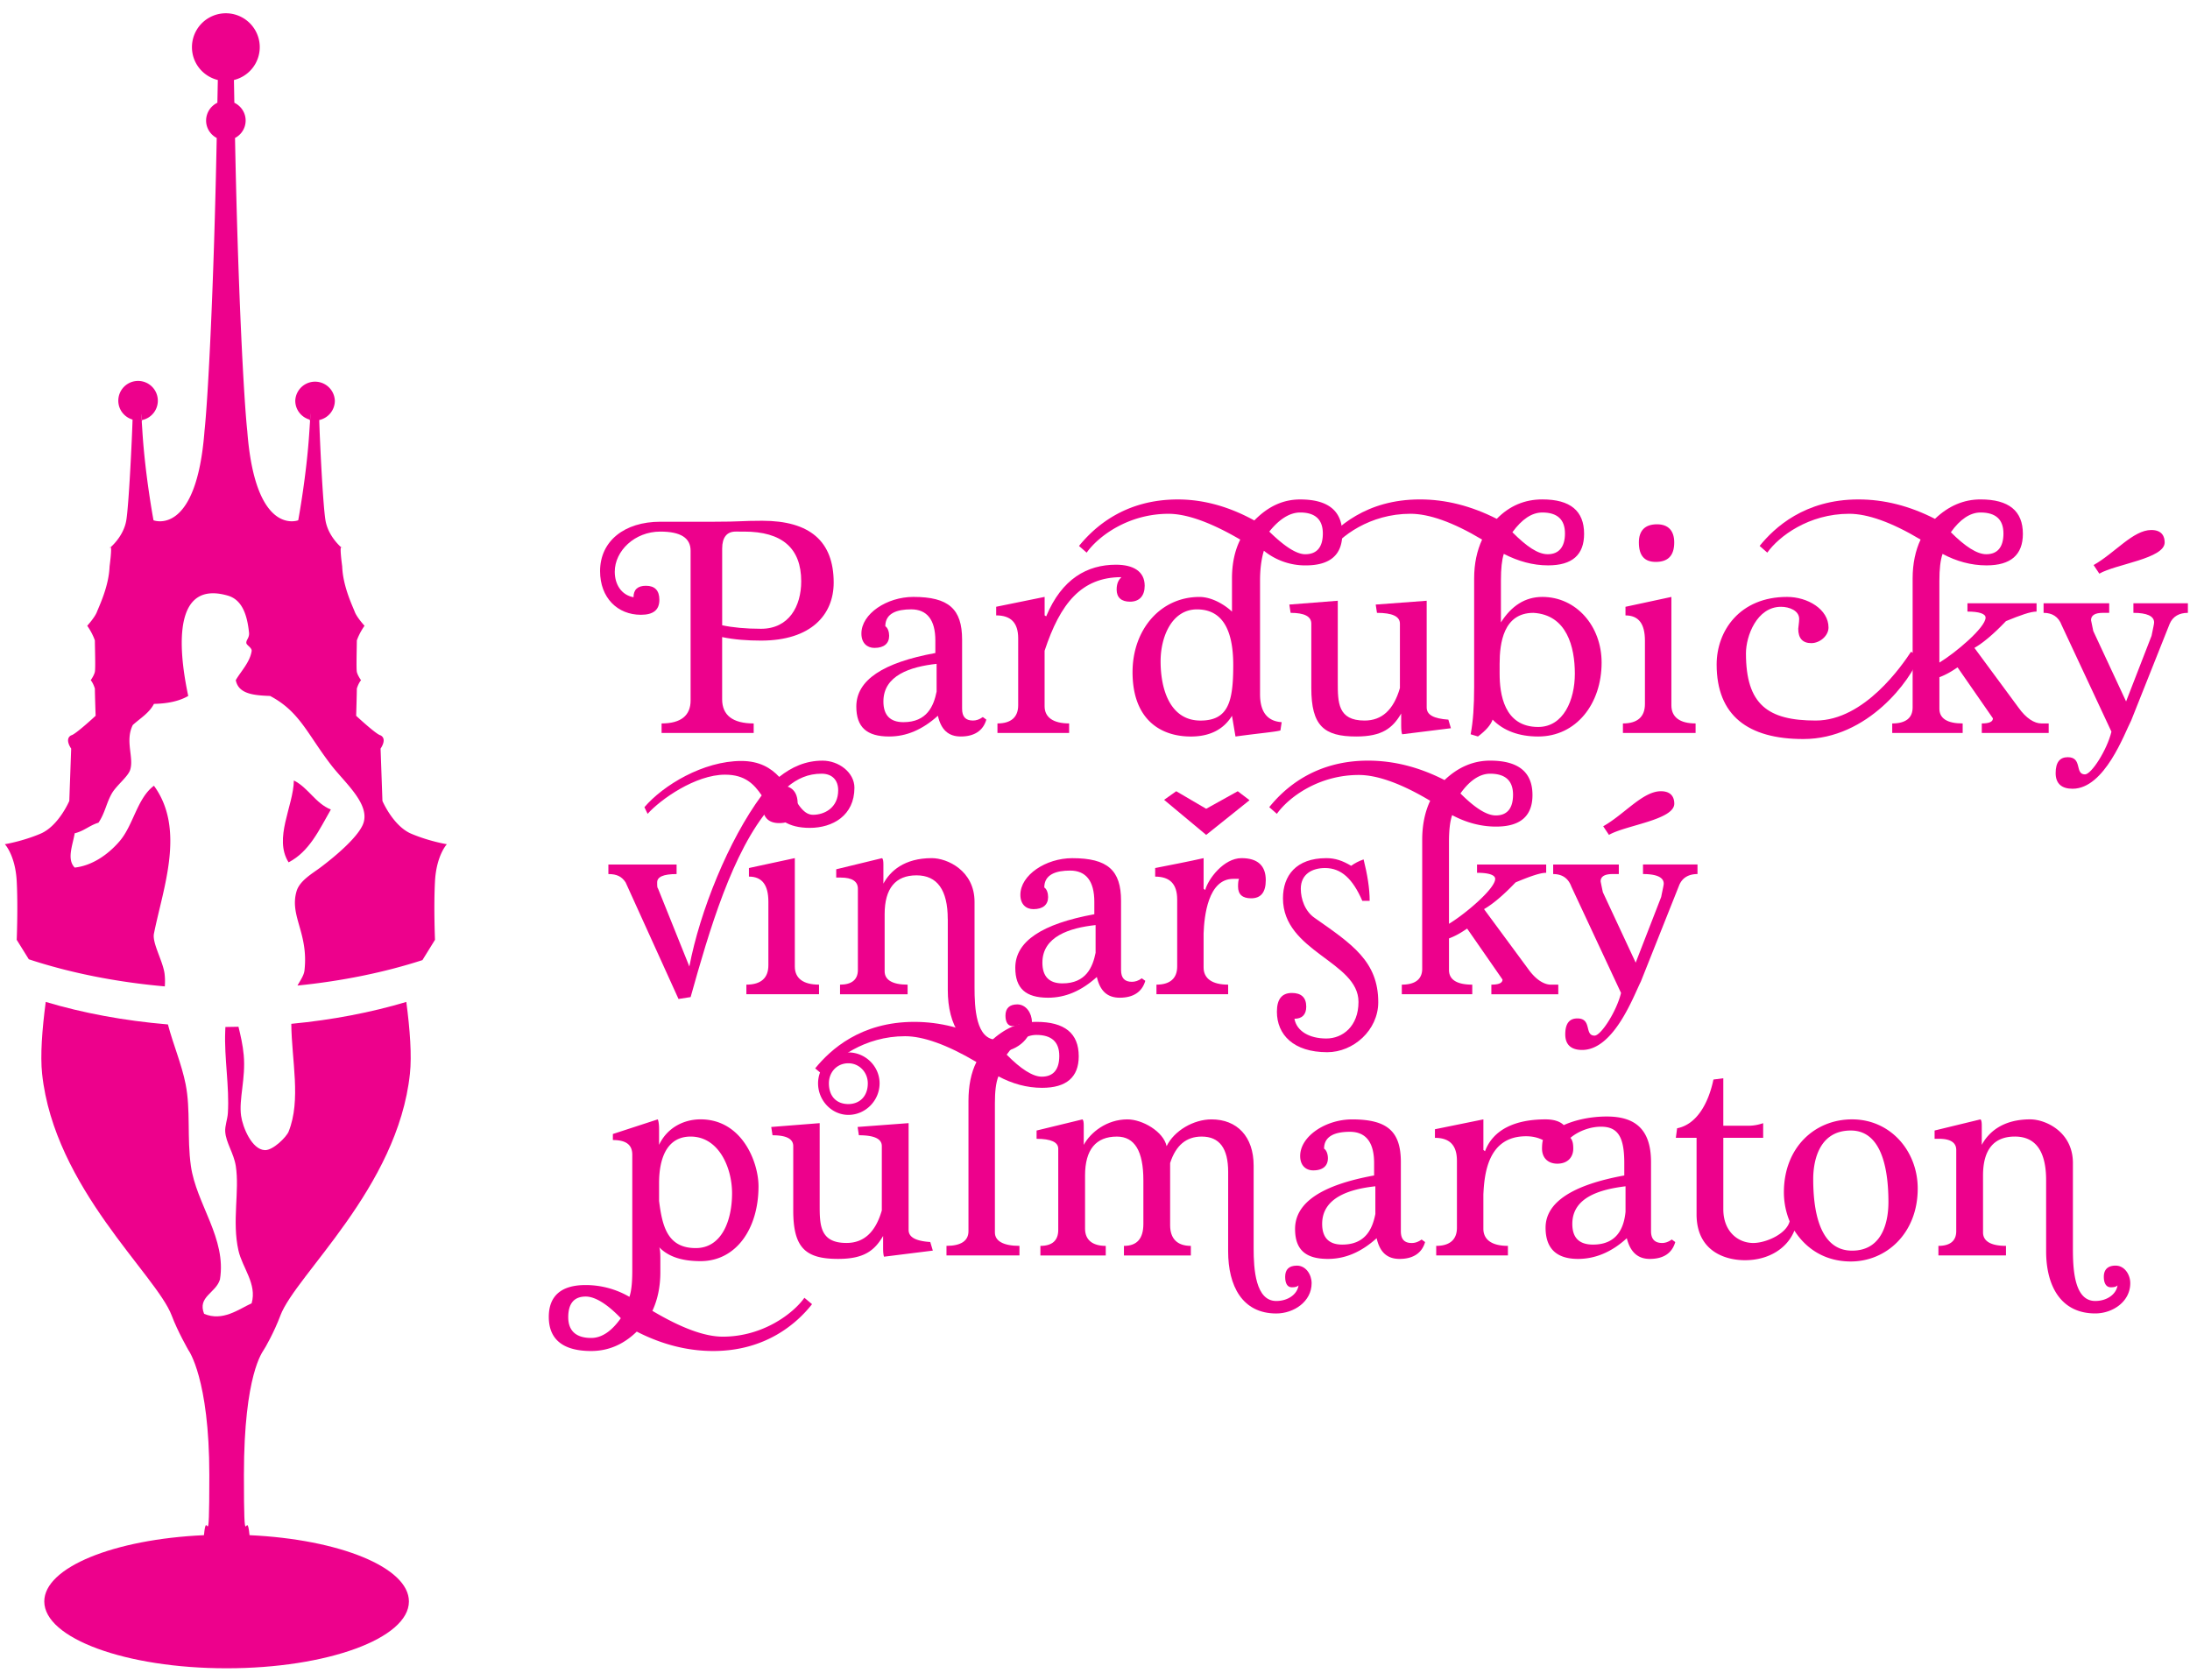 <svg xmlns="http://www.w3.org/2000/svg" width="146" height="112" fill="none" viewBox="0 0 146 112">
  <path fill="#ED018C" fill-rule="evenodd" d="M18.69 87.715c1.02-2.715 7.83-8.521 8.638-16.124.13-1.207.006-2.927-.24-4.789-2.339.7-4.925 1.199-7.668 1.46.021 2.43.666 5.079-.18 7.189-.14.352-1.037 1.255-1.584 1.232-.868-.034-1.478-1.529-1.583-2.287-.159-1.121.318-2.487.175-4.052-.062-.681-.207-1.305-.35-1.887-.275.005-.549.015-.829.015l-.042-.001q-.005.147-.012.29c-.073 1.786.288 3.706.176 5.458-.026.412-.202.844-.176 1.231.048.743.57 1.434.704 2.288.262 1.673-.263 3.678.177 5.634.261 1.164 1.25 2.229.88 3.522-.864.397-1.93 1.23-3.169.703-.456-1.146.778-1.375 1.056-2.288.452-2.737-1.578-5.031-1.937-7.571-.266-1.878-.008-3.73-.352-5.456-.266-1.339-.836-2.664-1.179-3.979-2.922-.246-5.673-.761-8.146-1.502-.246 1.862-.37 3.582-.242 4.789.81 7.603 7.622 13.409 8.641 16.124.395 1.056 1.116 2.309 1.116 2.309s1.391 1.88 1.391 8.321c0 5.818-.165 1.98-.358 4.011-6 .271-10.645 2.147-10.645 4.419 0 2.461 5.444 4.456 12.155 4.456 6.712 0 12.154-1.995 12.154-4.456 0-2.271-4.636-4.143-10.625-4.419-.203-2.026-.375 1.809-.375-4.011 0-6.756 1.27-8.228 1.32-8.341.07-.087.69-1.168 1.11-2.288m3.365-33.741c-1.042-.424-1.49-1.445-2.465-1.937-.03 1.716-1.367 3.855-.352 5.458 1.393-.722 2.046-2.179 2.817-3.52M7.305 36.55l.078-.069c-.031-.044-.078.07-.078.07" clip-rule="evenodd"/>
  <path fill="#ED018C" fill-rule="evenodd" d="M29.791 56.287s-1.162-.187-2.372-.699c-1.209-.511-1.923-2.187-1.923-2.187l-.124-3.49s.464-.636 0-.883c-.279-.048-1.628-1.304-1.628-1.304s.045-1.441.045-1.813c.122-.391.28-.558.28-.558s-.233-.326-.28-.56c-.045-.232 0-1.674 0-2.093.19-.54.513-.977.513-.977s-.513-.558-.652-.932c-.14-.372-.789-1.69-.837-3.023-.126-.961-.115-1.236-.079-1.287-.22-.2-.882-.864-1.036-1.791-.17-1.02-.378-5.313-.415-6.686a1.32 1.32 0 0 0 1.04-1.288 1.32 1.32 0 0 0-2.638 0c0 .604.407 1.106.96 1.262.008.103.02.085.03.021.057-.837.03-.195 0 0-.013.175-.028.41-.049.735-.186 2.976-.744 5.955-.744 5.955s-2.855 1.135-3.396-5.938c-.238-2.213-.627-9.655-.818-19.551.421-.222.708-.656.708-1.163 0-.525-.31-.974-.753-1.186l-.027-1.517a2.255 2.255 0 0 0 1.721-2.189 2.26 2.26 0 1 0-4.52 0c0 1.062.735 1.947 1.725 2.189l-.03 1.517a1.32 1.32 0 0 0-.752 1.186c0 .508.29.941.708 1.163-.19 9.896-.578 17.338-.816 19.551-.543 7.073-3.398 5.938-3.398 5.938s-.559-2.979-.743-5.955l-.043-.66c-.035-.108-.068-.983 0 0 .008.024.016.014.022-.067a1.316 1.316 0 0 0 1.052-1.292 1.316 1.316 0 1 0-2.635 0c0 .6.402 1.099.95 1.26-.036 1.285-.247 5.688-.417 6.714-.154.927-.816 1.59-1.038 1.791.037.052.047.327-.077 1.287-.048 1.333-.7 2.652-.84 3.023-.14.374-.65.932-.65.932s.323.438.51.977c0 .419.05 1.86 0 2.093-.045.233-.276.56-.276.56s.157.167.276.558c0 .372.05 1.813.05 1.813s-1.35 1.256-1.63 1.304c-.466.247 0 .884 0 .884L4.62 53.4s-.712 1.676-1.924 2.187c-1.209.511-2.372.699-2.372.699s.7.743.79 2.466c.092 1.722 0 3.908 0 3.908l.807 1.299c2.72.896 5.787 1.517 9.066 1.807a4.3 4.3 0 0 0-.02-.878c-.133-.867-.829-2.024-.704-2.641.6-3.014 2.123-6.949 0-9.859-1.12.832-1.367 2.621-2.289 3.697-.783.911-1.843 1.633-2.993 1.76-.539-.553-.142-1.47 0-2.288.617-.145.995-.53 1.584-.705.43-.633.52-1.293.881-1.935.296-.532 1.083-1.125 1.231-1.585.267-.825-.357-1.93.176-2.994.491-.447 1.088-.789 1.41-1.408.918-.019 1.693-.183 2.286-.529-.39-1.847-1.504-7.89 2.642-6.688.992.288 1.296 1.368 1.41 2.463.037.365-.209.486-.177.705.02.143.384.31.352.528-.116.746-.707 1.335-1.058 1.937.181.936 1.217 1.014 2.29 1.056 1.964 1.039 2.462 2.507 4.048 4.579.945 1.235 2.742 2.707 2.112 4.047-.415.884-1.834 2.08-2.816 2.817-.539.404-1.378.873-1.584 1.585-.478 1.653.813 2.773.53 5.28-.04.33-.272.651-.466 1 2.998-.302 5.811-.881 8.33-1.696L29 62.66s-.093-2.186 0-3.907c.094-1.723.79-2.466.791-2.466" clip-rule="evenodd"/>
  <path fill="#ED018C" fill-rule="evenodd" d="M22.732 36.48c.045.042.078.07.078.07s-.048-.112-.078-.07m26.304-1.037c-.573 0-.891.383-.891 1.126v5.12c.7.149 1.57.234 2.59.234 1.87 0 2.679-1.51 2.679-3.166 0-2.21-1.275-3.314-3.804-3.314zm-4.93 13.427v-.636c1.297 0 1.934-.531 1.934-1.531v-9.985c0-.85-.66-1.275-2.018-1.275-1.721 0-3.038 1.298-3.038 2.677 0 .85.445 1.553 1.25 1.7q.001-.764.83-.764c.597 0 .894.318.894.935 0 .679-.405.999-1.233.999-1.55 0-2.72-1.126-2.72-2.911 0-1.998 1.615-3.293 4.016-3.293h3.549c1.847 0 1.847-.065 3.249-.065 3.165 0 4.76 1.36 4.76 4.123 0 2.146-1.51 3.867-4.845 3.867-.914 0-1.784-.064-2.591-.234v4.143c0 1.062.7 1.615 2.103 1.615v.636zm18.334-4.609c-1.741.191-3.546.765-3.546 2.507 0 .914.445 1.381 1.338 1.381 1.57 0 2.018-1.083 2.209-2.04zm3.316 3.718c-.213.744-.81 1.126-1.7 1.126-.83 0-1.317-.447-1.53-1.382-1.041.935-2.103 1.382-3.25 1.382-1.488 0-2.188-.616-2.188-1.997 0-1.764 1.784-2.932 5.269-3.569v-.829c0-1.382-.553-2.082-1.614-2.082-.937 0-1.722.254-1.722 1.126.169.106.256.382.256.636 0 .511-.34.808-.98.808-.487 0-.87-.32-.87-.956 0-1.319 1.699-2.444 3.463-2.444 2.358 0 3.25.807 3.25 2.847v4.611c0 .53.233.785.723.785.21 0 .424-.062.658-.233zm.741.891v-.636c.914 0 1.382-.426 1.382-1.21V42.56c0-1.042-.49-1.53-1.467-1.53v-.575l3.23-.658v1.233l.105.063c1.042-2.506 2.74-3.442 4.652-3.442 1.127 0 1.914.426 1.914 1.404 0 .657-.34 1.061-.978 1.061-.574 0-.892-.275-.892-.807 0-.467.17-.68.317-.828-2.656 0-4.078 1.742-5.12 4.908v3.696c0 .744.575 1.148 1.635 1.148v.636z" clip-rule="evenodd"/>
  <path fill="#ED018C" fill-rule="evenodd" d="M87.02 36.952c.785 0 1.169-.488 1.169-1.382 0-.933-.511-1.4-1.51-1.4-.68 0-1.38.425-2.06 1.273.999.977 1.805 1.51 2.4 1.51m-4.803 7.394c0-2.485-.806-3.717-2.42-3.717-1.659 0-2.423 1.804-2.423 3.461 0 1.956.68 3.952 2.657 3.952 1.868 0 2.186-1.274 2.186-3.696m3.145 4.356c-.403.105-1.466.191-2.995.403l-.234-1.382c-.574.935-1.51 1.382-2.74 1.382-2.105 0-3.889-1.212-3.889-4.29 0-2.85 1.87-5.016 4.46-5.016.874 0 1.745.573 2.169.978v-2.209c0-.999.19-1.87.552-2.592-2-1.17-3.59-1.72-4.782-1.72-2.697 0-4.693 1.507-5.458 2.59l-.51-.447c1.02-1.252 3.04-3.1 6.587-3.1q2.55 0 5.1 1.4c.913-.934 1.912-1.4 3.058-1.4q2.805 0 2.805 2.293c0 1.402-.808 2.104-2.443 2.104a4.37 4.37 0 0 1-2.783-.978c-.17.573-.255 1.232-.255 1.996v7.564c0 1.191.487 1.806 1.442 1.87z" clip-rule="evenodd"/>
  <path fill="#ED018C" fill-rule="evenodd" d="M93.477 48.957q-.064-.16-.065-.575v-.808c-.573.978-1.274 1.531-2.995 1.531-2.167 0-2.996-.724-2.996-3.23v-4.292c0-.489-.467-.722-1.38-.722l-.086-.553 3.23-.254v5.418c0 1.359 0 2.57 1.785 2.57 1.146 0 1.932-.7 2.358-2.167v-4.292c0-.489-.51-.722-1.53-.722l-.084-.553 3.398-.254v7.117c0 .489.467.744 1.445.809l.171.573z" clip-rule="evenodd"/>
  <path fill="#ED018C" fill-rule="evenodd" d="M103.185 36.952c.743 0 1.146-.488 1.146-1.382 0-.933-.511-1.4-1.509-1.4-.7 0-1.358.445-1.996 1.316.955.955 1.698 1.466 2.359 1.466m-3.21 7.967c0 1.317.278 3.55 2.571 3.55 1.679 0 2.444-1.787 2.444-3.55 0-1.784-.532-3.93-2.763-4.058-1.996 0-2.252 2.017-2.252 3.4zm-1.933 4.038c.17-.872.234-1.913.234-3.167v-7.223c0-.999.19-1.849.53-2.592-1.955-1.17-3.548-1.72-4.78-1.72-2.698 0-4.695 1.507-5.438 2.59l-.533-.447c1.042-1.23 2.998-3.1 6.609-3.1 1.7 0 3.4.423 5.12 1.295.85-.873 1.87-1.296 3.038-1.296 1.869 0 2.784.766 2.784 2.294 0 1.402-.786 2.104-2.402 2.104-1.018 0-1.996-.277-2.951-.766-.129.404-.192.978-.192 1.785v2.784c.7-1.105 1.614-1.7 2.762-1.7 2.253 0 3.951 1.933 3.951 4.377 0 2.76-1.698 4.93-4.228 4.93-1.274 0-2.314-.383-3.038-1.127-.126.361-.445.723-.977 1.126zm11.216-12.791c0-.785.404-1.21 1.211-1.21.744 0 1.146.425 1.146 1.21 0 .893-.425 1.298-1.231 1.298-.744 0-1.126-.406-1.126-1.298m-1.063 12.704v-.636c.979 0 1.467-.447 1.467-1.297V42.71c0-1.127-.425-1.678-1.296-1.678v-.575l3.06-.658v7.224c0 .786.552 1.211 1.613 1.211v.636zm19.76-5.098c-.553 1.55-3.421 5.502-7.733 5.502-3.697 0-5.779-1.572-5.779-4.97 0-2.232 1.529-4.506 4.696-4.506 1.38 0 2.762.83 2.762 2.041 0 .55-.575 1.041-1.148 1.041s-.87-.319-.87-.957c0-.084.062-.424.062-.658 0-.553-.658-.808-1.21-.808-1.616 0-2.338 1.956-2.338 3.102 0 3.421 1.466 4.482 4.654 4.482 3.251 0 5.778-3.717 6.352-4.587z" clip-rule="evenodd"/>
  <path fill="#ED018C" fill-rule="evenodd" d="M132.417 36.952c.764 0 1.146-.488 1.146-1.382q-.001-1.4-1.529-1.4c-.682 0-1.36.445-1.977 1.316.956.955 1.744 1.466 2.36 1.466m-.298 11.918v-.636c.487 0 .742-.106.742-.34l-2.358-3.399c-.317.212-.658.446-1.21.658v2.104c0 .636.511.978 1.551.978v.636h-4.696v-.636c.894 0 1.36-.362 1.36-1.063v-8.604c0-.999.191-1.87.531-2.592-1.955-1.17-3.549-1.72-4.759-1.72-2.698 0-4.694 1.507-5.461 2.59l-.51-.447c.978-1.21 2.996-3.1 6.586-3.1 1.7 0 3.401.423 5.102 1.295.911-.873 1.931-1.296 3.037-1.296 1.891 0 2.824.766 2.824 2.294q0 2.103-2.422 2.104c-1.04 0-2.017-.277-2.932-.766-.148.426-.212 1.021-.212 1.785v5.461c1.062-.638 3.08-2.338 3.08-2.997 0-.256-.425-.403-1.21-.403l.001-.553h4.608v.553c-.403 0-1.062.234-2.039.636-.85.893-1.551 1.466-2.104 1.786l2.932 3.973c.511.722 1.062 1.063 1.531 1.063h.488v.636zm7.454-11.196c1.401-.787 2.634-2.337 3.845-2.337.743 0 .893.466.893.829 0 1.084-3.272 1.444-4.356 2.082zm-2.126 4.015c-.211-.573-.637-.828-1.209-.828v-.638h4.375v.638h-.425c-.53 0-.786.17-.786.489 0 0 .043.233.149.722l2.188 4.696 1.698-4.377c.106-.53.17-.786.17-.892 0-.427-.488-.638-1.38-.638v-.638h3.632v.638c-.573 0-.997.233-1.211.722l-2.57 6.458c-.445.85-1.763 4.548-3.908 4.548-.724 0-1.127-.34-1.127-1.042 0-.722.276-1.062.808-1.062.998 0 .446 1.146 1.147 1.146.426 0 1.466-1.614 1.764-2.847zM54.199 54.325c.744 0 1.68-.447 1.68-1.636 0-.68-.405-1.104-1.105-1.104-.893 0-1.615.317-2.295.892.615.913.998 1.848 1.72 1.848m-8.965 12.28-3.527-7.775c-.254-.383-.574-.554-1.148-.554v-.636h4.547v.636c-.892 0-1.295.193-1.295.554 0 .275 0 .34.063.425l2.083 5.184c.7-3.675 2.614-8.434 4.823-11.409-.51-.743-1.105-1.38-2.444-1.38-1.975 0-4.312 1.657-5.162 2.612l-.213-.444c1.254-1.467 3.93-3.082 6.459-3.082 1.21 0 1.975.468 2.528 1.062.829-.658 1.763-1.083 2.889-1.083 1.083 0 2.125.787 2.125 1.805 0 1.85-1.445 2.677-2.976 2.677-1.486 0-2.145-.615-2.633-1.38-2.53 2.932-4.08 8.265-5.312 12.662z" clip-rule="evenodd"/>
  <path fill="#ED018C" fill-rule="evenodd" d="M50.82 53.583c0-.787.404-1.21 1.21-1.21.746 0 1.147.424 1.147 1.21 0 .891-.423 1.296-1.231 1.296-.743 0-1.126-.405-1.126-1.296m-1.062 12.705v-.639c.978 0 1.467-.444 1.467-1.296v-4.229c0-1.127-.425-1.678-1.296-1.678v-.573l3.059-.659v7.225c0 .785.552 1.21 1.614 1.21v.64zm13.425-5.014c0-1.934-.7-2.912-2.082-2.912-1.403 0-2.125.872-2.125 2.592v3.803c0 .574.51.893 1.531.893v.64h-4.504v-.64c.786 0 1.189-.34 1.189-.978v-5.417c0-.489-.382-.745-1.147-.745h-.297v-.552l3.06-.743c.063.063.085.191.085.426v1.274c.446-.828 1.381-1.7 3.229-1.7 1.021 0 2.847.828 2.847 2.911v5.694c0 1.38.086 3.505 1.488 3.505.787 0 1.402-.447 1.487-1.04-.084.085-.211.127-.446.127-.298 0-.467-.256-.467-.7 0-.49.276-.746.787-.746.594 0 .976.595.976 1.171 0 1.231-1.167 2.018-2.336 2.018-2.273 0-3.272-1.807-3.272-4.144v-4.737z" clip-rule="evenodd"/>
  <path fill="#ED018C" fill-rule="evenodd" d="M73.04 61.677c-1.742.19-3.547.764-3.547 2.507 0 .914.445 1.381 1.338 1.381 1.57 0 2.017-1.083 2.209-2.039zm3.313 3.718c-.212.743-.807 1.126-1.7 1.126-.829 0-1.316-.446-1.53-1.382-1.04.936-2.102 1.382-3.25 1.382-1.487 0-2.187-.615-2.187-1.998 0-1.762 1.784-2.931 5.269-3.568v-.829c0-1.38-.553-2.082-1.614-2.082-.937 0-1.722.256-1.722 1.127.169.105.255.382.255.638 0 .51-.34.807-.978.807-.49 0-.871-.318-.871-.955 0-1.319 1.698-2.444 3.462-2.444 2.358 0 3.25.807 3.25 2.848v4.609c0 .533.235.786.723.786.21 0 .425-.063.659-.233zm4.059-9.73-2.805-2.337.807-.574 1.998 1.17 2.104-1.17.786.597zm-3.315 10.623v-.639c.915 0 1.382-.425 1.382-1.21v-4.463c0-1.04-.49-1.529-1.467-1.529v-.573c1.084-.213 2.188-.425 3.229-.659v2.04l.106.086c.19-.725 1.23-2.126 2.422-2.126 1.084 0 1.616.511 1.616 1.466 0 .808-.32 1.212-.978 1.212-.574 0-.871-.256-.871-.787 0-.253.02-.402.062-.51h-.382c-1.68 0-1.934 2.486-1.976 3.634v2.272c0 .744.575 1.147 1.636 1.147v.64zm13.724-6.226c-.638-1.467-1.402-2.188-2.487-2.188-.849 0-1.614.402-1.614 1.382 0 .678.276 1.508.935 1.952 2.485 1.743 4.228 2.892 4.228 5.61 0 1.87-1.658 3.336-3.4 3.336-2.251 0-3.356-1.169-3.356-2.7 0-.849.341-1.25.998-1.25.617 0 .958.295.958.912 0 .531-.277.807-.788.807.15.83.999 1.317 2.126 1.317 1.083 0 2.145-.808 2.145-2.442 0-2.698-5.035-3.337-5.035-6.906 0-1.508.871-2.677 2.891-2.677.594 0 1.083.17 1.656.511.233-.17.511-.319.828-.426.256 1.021.405 1.935.405 2.763h-.49" clip-rule="evenodd"/>
  <path fill="#ED018C" fill-rule="evenodd" d="M99.723 54.368c.765 0 1.146-.488 1.146-1.38q0-1.403-1.528-1.402c-.68 0-1.36.444-1.978 1.316.956.956 1.742 1.466 2.36 1.466m-.299 11.92v-.639c.49 0 .743-.106.743-.34l-2.358-3.398c-.317.212-.658.446-1.21.657v2.104c0 .637.51.977 1.552.977v.64h-4.697v-.64c.893 0 1.36-.36 1.36-1.062v-8.605c0-.999.191-1.87.531-2.592-1.954-1.168-3.547-1.72-4.758-1.72-2.699 0-4.696 1.508-5.462 2.591l-.508-.445c.977-1.21 2.994-3.102 6.586-3.102 1.7 0 3.4.425 5.1 1.295.912-.87 1.931-1.295 3.038-1.295 1.89 0 2.824.765 2.824 2.294q0 2.103-2.422 2.104c-1.04 0-2.019-.276-2.932-.764-.148.424-.212 1.02-.212 1.784v5.46c1.063-.638 3.08-2.337 3.08-2.994 0-.258-.423-.406-1.21-.406v-.55h4.61v.55c-.403 0-1.063.233-2.04.64-.85.892-1.55 1.465-2.103 1.783l2.931 3.974c.511.722 1.062 1.062 1.531 1.062h.488v.64h-4.462zm7.456-11.198c1.401-.785 2.635-2.336 3.846-2.336.742 0 .893.467.893.83 0 1.082-3.272 1.443-4.355 2.081zm-2.126 4.015c-.211-.573-.637-.828-1.209-.828v-.637h4.376v.637h-.424c-.532 0-.788.17-.788.488 0 0 .043.232.149.723l2.188 4.695 1.699-4.376c.106-.532.17-.787.17-.893 0-.425-.488-.638-1.381-.638v-.637h3.633v.637c-.573 0-.998.232-1.211.721l-2.571 6.46c-.444.851-1.763 4.547-3.909 4.547-.723 0-1.125-.34-1.125-1.04 0-.723.275-1.062.808-1.062.999 0 .445 1.146 1.146 1.146.426 0 1.466-1.613 1.764-2.845zM43.938 80.07c.212 1.678.553 3.144 2.444 3.144 1.764 0 2.422-1.89 2.422-3.653 0-1.722-.893-3.782-2.762-3.782-2.082 0-2.104 2.507-2.104 3.146zm-4.887 6.375c-.764 0-1.168.444-1.168 1.38 0 .913.53 1.381 1.529 1.381.702 0 1.36-.445 1.976-1.317-.934-.977-1.742-1.444-2.337-1.444m15.085.508c-1 1.274-3.081 3.123-6.586 3.123-1.7 0-3.4-.424-5.1-1.294-.891.87-1.911 1.294-3.038 1.294-1.891 0-2.826-.784-2.826-2.272 0-1.402.83-2.125 2.444-2.125a5.8 5.8 0 0 1 2.932.786c.148-.446.19-1.04.19-1.783V76.99c0-.658-.403-.979-1.294-.979v-.403l2.995-.977c.064.17.085.402.085.658v1.042c.553-1.17 1.679-1.7 2.763-1.7 2.782 0 3.866 2.87 3.866 4.462 0 2.825-1.487 4.992-3.866 4.992-1.404 0-2.232-.383-2.763-.935.064.085.085.382.085.784v.894c0 .978-.192 1.85-.531 2.571 1.934 1.146 3.484 1.721 4.696 1.721 2.697 0 4.715-1.57 5.438-2.592zm3.717-14.724c0-.743-.573-1.337-1.296-1.337-.765 0-1.297.594-1.297 1.337 0 .894.532 1.383 1.297 1.383.723 0 1.296-.489 1.296-1.383m-3.315 0c0-1.125.914-2.061 2.019-2.061 1.146 0 2.082.936 2.082 2.061 0 1.148-.936 2.104-2.082 2.104-1.105.001-2.019-.955-2.019-2.104m4.398 11.559q-.062-.16-.062-.574v-.807c-.575.978-1.275 1.528-2.996 1.528-2.167 0-2.995-.722-2.995-3.229v-4.29c0-.49-.469-.724-1.382-.724l-.085-.553 3.229-.255v5.419c0 1.358 0 2.569 1.786 2.569 1.146 0 1.932-.7 2.356-2.167l.001-4.29c0-.49-.51-.724-1.53-.724l-.084-.553 3.4-.255v7.118c0 .488.467.743 1.444.808l.17.573z" clip-rule="evenodd"/>
  <path fill="#ED018C" fill-rule="evenodd" d="M69.45 71.785c.786 0 1.169-.489 1.169-1.383q0-1.4-1.53-1.4c-.68 0-1.358.445-1.976 1.315.936.957 1.742 1.468 2.338 1.468m-6.352 11.918v-.638c.977 0 1.466-.34 1.466-.977V73.4c0-.998.169-1.87.53-2.592-1.977-1.17-3.568-1.72-4.758-1.72-2.698 0-4.695 1.506-5.46 2.59l-.532-.446c1.02-1.253 3.039-3.1 6.607-3.1 1.699 0 3.379.422 5.099 1.295.914-.873 1.913-1.296 3.038-1.296 1.892 0 2.827.764 2.827 2.294 0 1.401-.83 2.104-2.444 2.104-1.02 0-1.996-.276-2.911-.766-.17.425-.234 1.021-.234 1.785v8.626c0 .573.573.892 1.637.892v.638z" clip-rule="evenodd"/>
  <path fill="#ED018C" fill-rule="evenodd" d="M81.878 78.138c0-1.572-.576-2.359-1.765-2.359-1.02 0-1.72.573-2.104 1.764v4.144c0 .892.467 1.38 1.381 1.38v.638h-4.46v-.638c.891 0 1.295-.509 1.295-1.465v-2.91c0-1.935-.575-2.912-1.765-2.912-1.4 0-2.123.871-2.123 2.593v3.548c0 .744.49 1.146 1.38 1.146v.638H69.36v-.638c.787 0 1.19-.36 1.19-1.062v-5.419c0-.425-.468-.658-1.444-.658v-.552l3.06-.743c.063.063.084.191.084.425v1.275c.446-.83 1.53-1.7 2.911-1.7.998 0 2.401.807 2.613 1.785.511-1.042 1.805-1.785 2.996-1.785 1.701 0 2.806 1.146 2.806 3.08v5.524c0 1.382.126 3.505 1.508 3.505.786 0 1.401-.446 1.486-1.04-.085.085-.212.127-.445.127-.299 0-.447-.255-.447-.7 0-.49.253-.745.786-.745.594 0 .978.595.978 1.17 0 1.231-1.19 2.02-2.358 2.02-2.274 0-3.208-1.849-3.208-4.145z" clip-rule="evenodd"/>
  <path fill="#ED018C" fill-rule="evenodd" d="M91.69 79.094c-1.741.189-3.546.764-3.546 2.507 0 .913.446 1.38 1.338 1.38 1.573 0 2.019-1.082 2.209-2.039zm3.316 3.718c-.212.742-.808 1.124-1.7 1.124-.828 0-1.318-.444-1.53-1.38-1.041.936-2.102 1.38-3.25 1.38-1.487 0-2.188-.614-2.188-1.996 0-1.765 1.784-2.931 5.269-3.568v-.829c0-1.382-.552-2.082-1.614-2.082-.937 0-1.721.256-1.721 1.125.169.107.255.383.255.638 0 .511-.34.809-.977.809-.49 0-.872-.32-.872-.958 0-1.316 1.7-2.441 3.462-2.441 2.358 0 3.25.807 3.25 2.847v4.608c0 .533.234.787.723.787.212 0 .425-.062.66-.233zm13.363-3.718c-1.722.212-3.548.743-3.548 2.507 0 .913.445 1.38 1.381 1.38 1.613 0 2.061-1.126 2.167-2.188zm3.315 3.718c-.213.742-.787 1.124-1.7 1.124-.786 0-1.297-.444-1.531-1.38-1.018.936-2.122 1.38-3.25 1.38-1.443 0-2.165-.7-2.165-2.081 0-1.68 1.762-2.846 5.247-3.483v-.83c0-1.74-.425-2.421-1.552-2.421-.7 0-1.486.276-2.039.743.149.17.19.403.19.722 0 .553-.36 1-1.062 1-.638 0-1.021-.404-1.021-1 0-.233.021-.467.063-.573-.34-.17-.7-.255-1.126-.255-2.527 0-2.782 2.466-2.847 3.889v2.273c0 .744.574 1.146 1.636 1.146v.638h-4.78v-.638c.914 0 1.381-.425 1.381-1.211v-4.461c0-1.042-.488-1.53-1.466-1.53v-.574l3.23-.658v2.038l.108.086c.552-1.466 2.04-2.124 4.038-2.124.529 0 .955.126 1.211.382.807-.362 1.826-.573 2.867-.573 1.827 0 2.952.786 2.952 3.038v4.608c0 .533.256.787.744.787.191 0 .405-.062.639-.233zm14.211-2.657c0-1.87-.318-4.78-2.507-4.78-2.252 0-2.507 2.274-2.507 3.23 0 1.868.319 4.78 2.591 4.78 2.189 0 2.423-2.253 2.423-3.23m-12.79-4.292h-1.382l.084-.637c1.298-.255 2.082-1.637 2.423-3.25l.657-.085v3.165h1.68c.402 0 .723-.085.978-.17v.977h-2.657v4.76c0 1.486.979 2.251 1.999 2.251.828 0 2.209-.593 2.422-1.445a5.1 5.1 0 0 1-.383-1.932c0-2.975 2.04-4.865 4.546-4.865 2.571 0 4.376 2.124 4.376 4.61.001 2.995-2.102 4.865-4.46 4.865-1.7 0-2.976-.83-3.761-2.06-.488 1.21-1.741 1.975-3.293 1.975-1.38 0-3.229-.638-3.229-3.06zm23.303 2.827c0-1.935-.7-2.912-2.083-2.912-1.399 0-2.123.872-2.123 2.593l.001 3.803c0 .573.509.892 1.529.892v.638h-4.504v-.638c.785 0 1.188-.339 1.188-.979l.001-5.415c0-.489-.383-.745-1.147-.745h-.297v-.552l3.06-.743c.063.063.085.191.085.425v1.275c.446-.83 1.382-1.7 3.23-1.7 1.02 0 2.846.828 2.846 2.91v5.694c0 1.382.085 3.505 1.487 3.505.786 0 1.402-.446 1.487-1.04-.085.085-.211.127-.446.127-.298 0-.467-.256-.467-.7 0-.49.276-.745.785-.745.595 0 .978.595.978 1.17 0 1.231-1.168 2.018-2.337 2.018-2.272 0-3.272-1.806-3.272-4.143z" clip-rule="evenodd"/>
</svg>
